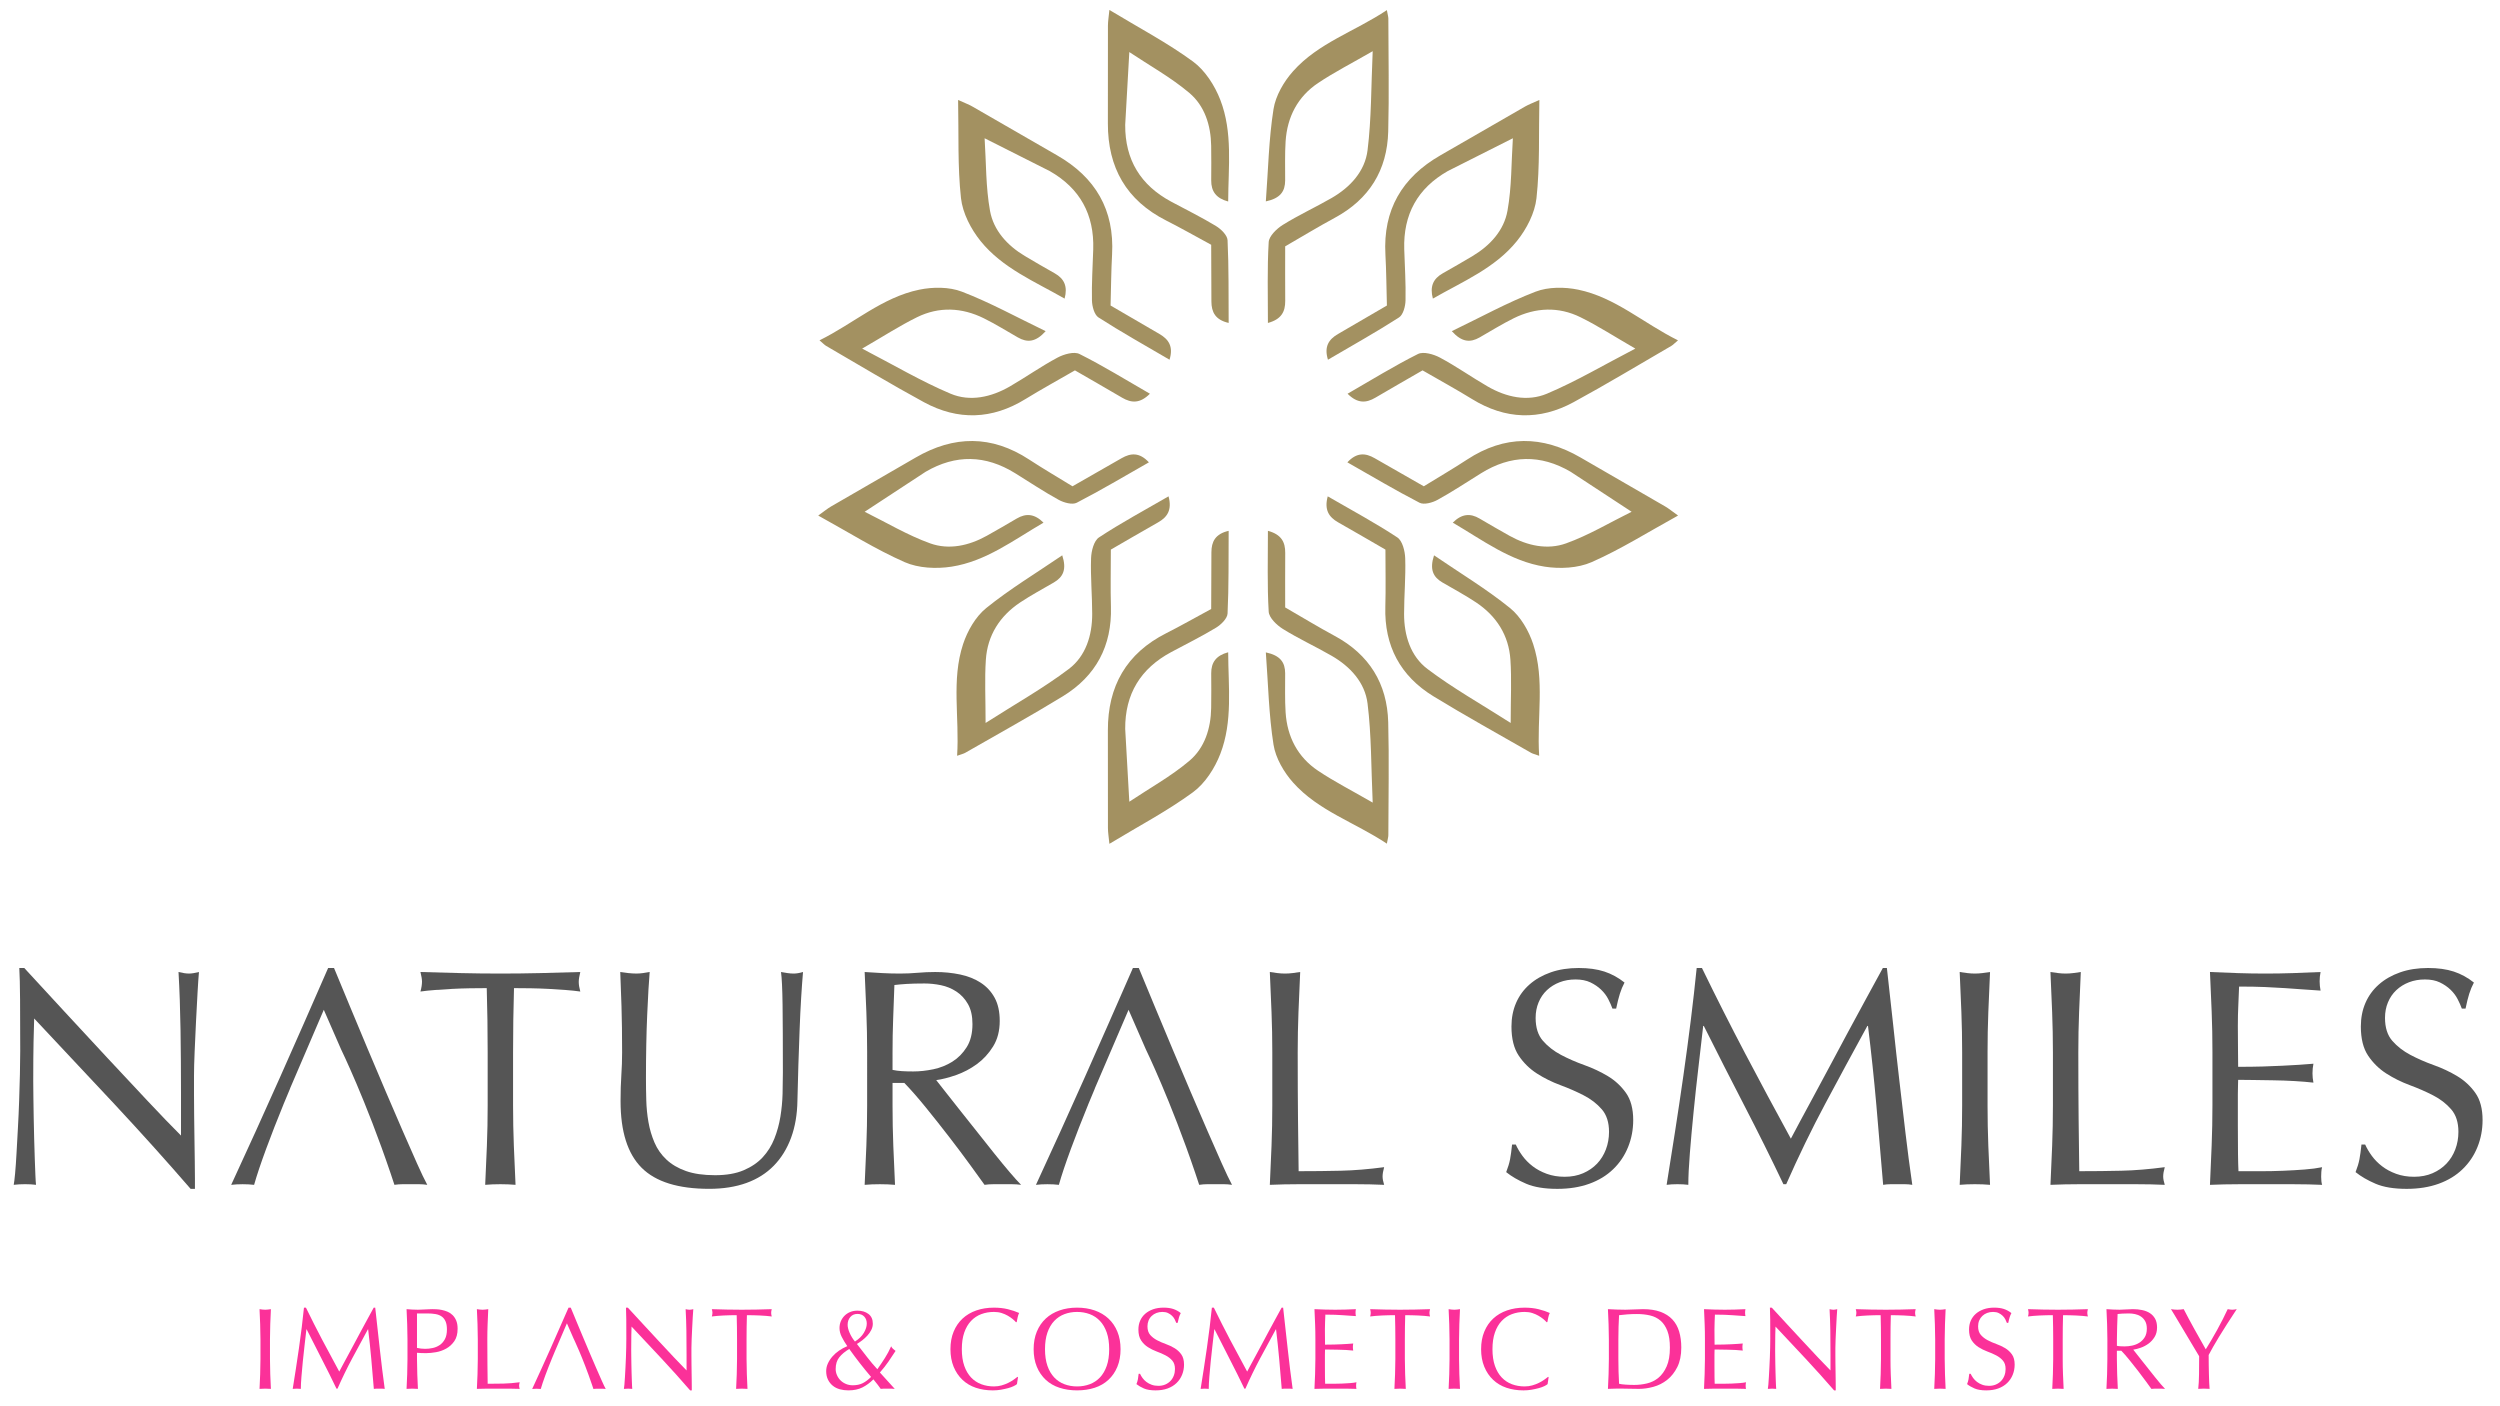 <?xml version="1.0" encoding="utf-8"?>
<!-- Generator: Adobe Illustrator 15.0.0, SVG Export Plug-In . SVG Version: 6.00 Build 0)  -->
<!DOCTYPE svg PUBLIC "-//W3C//DTD SVG 1.1//EN" "http://www.w3.org/Graphics/SVG/1.1/DTD/svg11.dtd">
<svg version="1.1" id="Layer_1" xmlns="http://www.w3.org/2000/svg" xmlns:xlink="http://www.w3.org/1999/xlink" x="0px" y="0px"
	 width="349.856px" height="196.703px" viewBox="0 0 349.856 196.703" enable-background="new 0 0 349.856 196.703"
	 xml:space="preserve">
<path fill="#555555" d="M16.053,154.556c-3.758-4.029-7.515-8.039-11.271-12.027c-0.03,0.808-0.059,1.892-0.087,3.251
	c-0.029,1.358-0.043,3.208-0.043,5.548c0,0.607,0.006,1.359,0.021,2.254c0.014,0.896,0.028,1.836,0.043,2.819
	c0.015,0.981,0.036,1.979,0.066,2.989c0.028,1.014,0.057,1.951,0.086,2.818c0.028,0.868,0.058,1.625,0.087,2.277
	c0.028,0.65,0.057,1.091,0.086,1.322c-0.462-0.06-0.968-0.088-1.517-0.088c-0.578,0-1.113,0.028-1.604,0.088
	c0.058-0.291,0.123-0.826,0.195-1.605c0.072-0.781,0.137-1.711,0.196-2.796c0.057-1.083,0.122-2.263,0.195-3.534
	c0.071-1.27,0.13-2.542,0.172-3.814c0.044-1.271,0.08-2.514,0.109-3.728c0.029-1.213,0.044-2.297,0.044-3.252
	c0-2.772-0.008-5.159-0.022-7.151c-0.015-1.994-0.051-3.481-0.108-4.466h0.693c1.763,1.908,3.648,3.953,5.657,6.136
	c2.008,2.182,4.003,4.334,5.983,6.457c1.978,2.125,3.858,4.133,5.635,6.026c1.777,1.894,3.331,3.504,4.66,4.833v-5.895
	c0-3.035-0.022-5.989-0.065-8.865c-0.043-2.875-0.137-5.585-0.282-8.128c0.578,0.145,1.069,0.218,1.474,0.218
	c0.347,0,0.809-0.073,1.387-0.218c-0.058,0.636-0.123,1.59-0.195,2.86c-0.072,1.272-0.144,2.631-0.217,4.075
	c-0.072,1.445-0.137,2.861-0.194,4.248c-0.059,1.388-0.087,2.5-0.087,3.339v2.6c0,0.982,0.007,2.01,0.022,3.078
	c0.013,1.07,0.028,2.146,0.043,3.23c0.014,1.083,0.029,2.096,0.043,3.035c0.014,0.938,0.022,1.755,0.022,2.447v1.432h-0.607
	C23.349,162.527,19.809,158.589,16.053,154.556"/>
<path fill="#555555" d="M68.116,138.281c-0.752,0-1.539,0.008-2.363,0.021c-0.823,0.015-1.647,0.042-2.47,0.086
	c-0.824,0.044-1.619,0.095-2.385,0.153c-0.766,0.057-1.452,0.13-2.059,0.217c0.144-0.521,0.217-0.982,0.217-1.389
	c0-0.317-0.073-0.766-0.217-1.344c1.907,0.06,3.772,0.109,5.592,0.152c1.821,0.043,3.685,0.066,5.592,0.066
	c1.907,0,3.772-0.023,5.592-0.066c1.821-0.043,3.685-0.093,5.593-0.152c-0.145,0.578-0.217,1.041-0.217,1.389
	c0,0.375,0.072,0.822,0.217,1.344c-0.607-0.087-1.295-0.16-2.059-0.217c-0.767-0.059-1.561-0.109-2.385-0.153
	c-0.823-0.044-1.647-0.071-2.471-0.086c-0.823-0.013-1.611-0.021-2.363-0.021c-0.086,2.977-0.13,5.967-0.13,8.974v7.456
	c0,1.906,0.036,3.785,0.109,5.634c0.072,1.851,0.152,3.671,0.238,5.463c-0.665-0.058-1.373-0.087-2.124-0.087
	c-0.752,0-1.459,0.029-2.124,0.087c0.087-1.792,0.166-3.612,0.238-5.463c0.073-1.849,0.109-3.728,0.109-5.634v-7.456
	C68.246,144.248,68.202,141.257,68.116,138.281"/>
<path fill="#555555" d="M109.558,150.115c0-4.104-0.015-7.269-0.043-9.494c-0.029-2.227-0.103-3.758-0.218-4.596
	c0.318,0.06,0.622,0.109,0.911,0.152s0.578,0.066,0.866,0.066c0.375,0,0.81-0.072,1.302-0.219c-0.088,1.012-0.174,2.219-0.261,3.62
	c-0.086,1.402-0.158,2.905-0.217,4.509c-0.058,1.604-0.115,3.25-0.173,4.94c-0.059,1.692-0.102,3.332-0.131,4.921
	c-0.028,1.938-0.324,3.67-0.888,5.203c-0.564,1.531-1.366,2.832-2.406,3.9c-1.04,1.07-2.319,1.879-3.836,2.429
	c-1.517,0.548-3.258,0.823-5.224,0.823c-4.335,0-7.486-0.982-9.45-2.948c-1.965-1.966-2.948-5.071-2.948-9.319
	c0-1.357,0.036-2.564,0.108-3.621c0.072-1.054,0.108-2.131,0.108-3.228c0-2.429-0.028-4.58-0.087-6.461
	c-0.057-1.878-0.115-3.468-0.172-4.769c0.346,0.06,0.722,0.109,1.126,0.152c0.404,0.043,0.781,0.066,1.128,0.066
	c0.317,0,0.629-0.023,0.932-0.066c0.303-0.043,0.614-0.093,0.931-0.152c-0.058,0.637-0.115,1.467-0.172,2.493
	c-0.059,1.027-0.117,2.188-0.174,3.49c-0.058,1.3-0.102,2.703-0.13,4.205c-0.029,1.502-0.044,3.063-0.044,4.681
	c0,0.984,0.015,2.001,0.044,3.057c0.028,1.057,0.13,2.08,0.304,3.078c0.172,0.996,0.455,1.949,0.844,2.86
	c0.39,0.911,0.948,1.705,1.67,2.384c0.722,0.68,1.632,1.215,2.731,1.605c1.097,0.388,2.456,0.586,4.074,0.586
	c1.59,0,2.927-0.232,4.01-0.695c1.084-0.462,1.973-1.068,2.667-1.82c0.693-0.752,1.235-1.619,1.625-2.601
	c0.39-0.983,0.671-2.009,0.845-3.079c0.174-1.068,0.274-2.138,0.304-3.207C109.543,151.992,109.558,151.01,109.558,150.115"/>
<path fill="#555555" d="M121.35,147.253c0-1.906-0.037-3.779-0.108-5.615c-0.072-1.834-0.152-3.705-0.239-5.612
	c0.839,0.058,1.662,0.108,2.472,0.151c0.809,0.043,1.632,0.066,2.471,0.066c0.838,0,1.661-0.038,2.471-0.109
	c0.81-0.072,1.632-0.108,2.471-0.108c1.214,0,2.369,0.116,3.469,0.346c1.098,0.231,2.059,0.615,2.883,1.149
	c0.823,0.535,1.474,1.236,1.95,2.103c0.477,0.868,0.715,1.951,0.715,3.251c0,1.387-0.311,2.579-0.932,3.576
	c-0.622,0.999-1.381,1.82-2.275,2.471c-0.896,0.652-1.857,1.157-2.884,1.518c-1.025,0.361-1.958,0.601-2.795,0.716
	c0.347,0.433,0.822,1.04,1.43,1.819c0.607,0.781,1.286,1.643,2.037,2.58c0.752,0.94,1.532,1.924,2.342,2.947
	c0.808,1.028,1.589,2.01,2.341,2.949c0.751,0.939,1.459,1.799,2.124,2.579c0.664,0.78,1.199,1.373,1.604,1.778
	c-0.433-0.06-0.866-0.088-1.302-0.088h-1.299h-1.257c-0.434,0-0.854,0.028-1.258,0.088c-0.434-0.608-1.091-1.52-1.973-2.731
	c-0.882-1.214-1.856-2.515-2.926-3.903c-1.068-1.387-2.16-2.766-3.273-4.138c-1.112-1.373-2.131-2.537-3.057-3.491h-1.646v3.165
	c0,1.907,0.035,3.786,0.107,5.636c0.072,1.851,0.152,3.67,0.239,5.463c-0.666-0.06-1.373-0.088-2.124-0.088
	c-0.752,0-1.46,0.028-2.125,0.088c0.087-1.793,0.167-3.612,0.239-5.463c0.071-1.85,0.108-3.729,0.108-5.636V147.253z
	 M124.904,149.724c0.404,0.086,0.845,0.145,1.321,0.174s1.004,0.043,1.583,0.043c0.896,0,1.827-0.102,2.796-0.303
	c0.967-0.201,1.856-0.558,2.666-1.062c0.809-0.506,1.48-1.187,2.016-2.039c0.534-0.853,0.802-1.929,0.802-3.229
	c0-1.127-0.21-2.06-0.629-2.795c-0.418-0.737-0.961-1.322-1.626-1.756c-0.664-0.434-1.387-0.729-2.166-0.889
	c-0.781-0.16-1.547-0.238-2.298-0.238c-1.012,0-1.85,0.022-2.515,0.064c-0.665,0.043-1.229,0.094-1.69,0.152
	c-0.059,1.588-0.116,3.164-0.174,4.725c-0.059,1.561-0.086,3.121-0.086,4.682V149.724z"/>
<path fill="#555555" d="M177.94,141.638c-0.072-1.834-0.151-3.705-0.238-5.612c0.375,0.058,0.736,0.108,1.085,0.151
	c0.346,0.043,0.692,0.065,1.04,0.065c0.347,0,0.693-0.022,1.041-0.065c0.345-0.043,0.707-0.094,1.084-0.151
	c-0.087,1.907-0.168,3.778-0.24,5.612c-0.071,1.836-0.108,3.709-0.108,5.615c0,3.641,0.016,6.799,0.043,9.473
	c0.029,2.672,0.06,5.063,0.087,7.174c2.053,0,4.018-0.022,5.897-0.066c1.877-0.043,3.9-0.209,6.068-0.497
	c-0.145,0.519-0.217,0.952-0.217,1.3c0,0.318,0.072,0.709,0.217,1.172c-1.328-0.06-2.658-0.088-3.988-0.088h-3.988h-4.01
	c-1.286,0-2.622,0.028-4.01,0.088c0.087-1.793,0.166-3.612,0.238-5.463s0.108-3.729,0.108-5.636v-7.456
	C178.049,145.347,178.013,143.474,177.94,141.638"/>
<path fill="#555555" d="M213.055,161.753c0.389,0.535,0.865,1.02,1.43,1.453c0.563,0.434,1.221,0.787,1.973,1.061
	c0.752,0.275,1.59,0.413,2.514,0.413c0.953,0,1.813-0.167,2.58-0.498c0.766-0.333,1.416-0.782,1.951-1.345
	c0.533-0.563,0.945-1.229,1.234-1.994c0.289-0.766,0.434-1.582,0.434-2.448c0-1.329-0.34-2.386-1.02-3.165
	c-0.678-0.781-1.525-1.432-2.535-1.951c-1.012-0.52-2.102-0.998-3.273-1.43c-1.17-0.434-2.26-0.977-3.271-1.626
	c-1.012-0.65-1.857-1.481-2.537-2.493c-0.678-1.012-1.018-2.37-1.018-4.075c0-1.213,0.217-2.319,0.65-3.315
	c0.434-0.998,1.061-1.856,1.887-2.58c0.822-0.723,1.811-1.284,2.967-1.69c1.156-0.405,2.455-0.606,3.902-0.606
	c1.387,0,2.586,0.166,3.6,0.498c1.01,0.334,1.949,0.846,2.816,1.539c-0.262,0.491-0.477,1.012-0.65,1.561s-0.346,1.242-0.521,2.081
	h-0.52c-0.145-0.404-0.34-0.847-0.586-1.322c-0.244-0.478-0.576-0.918-0.996-1.321c-0.42-0.404-0.918-0.744-1.494-1.02
	c-0.58-0.275-1.273-0.412-2.082-0.412s-1.553,0.13-2.232,0.391c-0.68,0.26-1.271,0.629-1.777,1.105s-0.896,1.047-1.17,1.713
	c-0.275,0.665-0.412,1.387-0.412,2.167c0,1.358,0.338,2.427,1.02,3.208c0.678,0.78,1.523,1.438,2.533,1.973
	c1.012,0.534,2.105,1.01,3.275,1.43s2.26,0.931,3.273,1.539c1.01,0.606,1.854,1.387,2.535,2.341c0.678,0.952,1.02,2.225,1.02,3.815
	c0,1.328-0.238,2.586-0.717,3.771c-0.477,1.186-1.17,2.217-2.082,3.098c-0.91,0.883-2.021,1.561-3.336,2.037
	c-1.316,0.477-2.811,0.717-4.488,0.717c-1.791,0-3.242-0.24-4.355-0.717c-1.111-0.477-2.045-1.018-2.797-1.625
	c0.26-0.664,0.441-1.262,0.543-1.797c0.1-0.536,0.195-1.223,0.281-2.061h0.52C212.354,160.691,212.665,161.218,213.055,161.753"/>
<path fill="#555555" d="M244.223,147.427c2.037,3.873,4.168,7.846,6.395,11.922c0.289-0.549,0.707-1.338,1.256-2.363
	s1.186-2.204,1.908-3.533c0.721-1.329,1.494-2.768,2.318-4.314c0.824-1.545,1.662-3.112,2.514-4.703
	c0.854-1.588,1.699-3.15,2.537-4.682s1.619-2.961,2.34-4.291h0.564c0.316,2.774,0.613,5.455,0.889,8.039
	c0.273,2.588,0.557,5.131,0.846,7.631s0.578,4.971,0.867,7.414c0.289,2.442,0.605,4.861,0.953,7.262
	c-0.348-0.06-0.688-0.088-1.02-0.088h-1.018h-1.02c-0.332,0-0.67,0.028-1.02,0.088c-0.316-3.844-0.635-7.573-0.953-11.186
	c-0.318-3.613-0.707-7.298-1.168-11.053h-0.088c-1.994,3.641-3.953,7.26-5.875,10.857c-1.922,3.599-3.75,7.361-5.482,11.293h-0.391
	c-1.734-3.643-3.547-7.289-5.441-10.945c-1.891-3.656-3.793-7.393-5.701-11.205h-0.084c-0.203,1.791-0.428,3.734-0.672,5.83
	c-0.246,2.095-0.471,4.16-0.672,6.197c-0.205,2.039-0.377,3.961-0.521,5.766c-0.145,1.807-0.217,3.289-0.217,4.445
	c-0.463-0.06-0.969-0.088-1.518-0.088s-1.055,0.028-1.518,0.088c0.377-2.342,0.766-4.813,1.172-7.414
	c0.404-2.602,0.795-5.217,1.17-7.846c0.375-2.631,0.721-5.225,1.041-7.781c0.316-2.56,0.592-4.991,0.824-7.305h0.736
	C240.17,139.567,242.186,143.554,244.223,147.427"/>
<path fill="#555555" d="M274.481,141.638c-0.074-1.834-0.152-3.705-0.238-5.612c0.375,0.058,0.736,0.108,1.082,0.151
	c0.348,0.043,0.695,0.065,1.041,0.065s0.693-0.022,1.041-0.065c0.346-0.043,0.707-0.094,1.084-0.151
	c-0.088,1.907-0.168,3.778-0.24,5.612c-0.072,1.836-0.107,3.709-0.107,5.615v7.456c0,1.907,0.035,3.785,0.107,5.636
	s0.152,3.67,0.24,5.463c-0.666-0.06-1.373-0.088-2.125-0.088s-1.459,0.028-2.123,0.088c0.086-1.793,0.164-3.612,0.238-5.463
	c0.07-1.851,0.107-3.729,0.107-5.636v-7.456C274.588,145.347,274.551,143.474,274.481,141.638"/>
<path fill="#555555" d="M287.182,141.638c-0.072-1.834-0.152-3.705-0.238-5.612c0.375,0.058,0.736,0.108,1.084,0.151
	c0.346,0.043,0.693,0.065,1.039,0.065c0.348,0,0.693-0.022,1.041-0.065s0.707-0.094,1.084-0.151
	c-0.086,1.907-0.168,3.778-0.238,5.612c-0.072,1.836-0.109,3.709-0.109,5.615c0,3.641,0.014,6.799,0.043,9.473
	c0.029,2.672,0.059,5.063,0.088,7.174c2.051,0,4.016-0.022,5.895-0.066c1.879-0.043,3.902-0.209,6.07-0.497
	c-0.146,0.519-0.219,0.952-0.219,1.3c0,0.318,0.072,0.709,0.219,1.172c-1.33-0.06-2.66-0.088-3.988-0.088h-3.988h-4.01
	c-1.287,0-2.623,0.028-4.01,0.088c0.086-1.793,0.166-3.612,0.238-5.463c0.07-1.851,0.107-3.729,0.107-5.636v-7.456
	C287.29,145.347,287.252,143.474,287.182,141.638"/>
<path fill="#555555" d="M309.506,141.574c-0.072-1.849-0.15-3.697-0.238-5.549c1.303,0.06,2.596,0.109,3.881,0.153
	c1.285,0.042,2.58,0.065,3.879,0.065c1.301,0,2.586-0.023,3.857-0.065c1.273-0.044,2.561-0.094,3.859-0.153
	c-0.086,0.435-0.129,0.868-0.129,1.301c0,0.434,0.043,0.867,0.129,1.301c-0.924-0.059-1.771-0.115-2.535-0.174
	c-0.768-0.059-1.576-0.114-2.428-0.172c-0.854-0.059-1.785-0.108-2.797-0.152c-1.012-0.043-2.225-0.066-3.641-0.066
	c-0.029,0.926-0.064,1.809-0.109,2.645c-0.043,0.84-0.064,1.793-0.064,2.863c0,1.125,0.006,2.226,0.021,3.293
	c0.014,1.068,0.021,1.879,0.021,2.428c1.271,0,2.414-0.014,3.426-0.043c1.01-0.028,1.936-0.065,2.773-0.109
	c0.838-0.043,1.609-0.085,2.32-0.129c0.707-0.043,1.377-0.094,2.016-0.152c-0.088,0.434-0.131,0.883-0.131,1.344
	c0,0.434,0.043,0.867,0.131,1.302c-0.754-0.087-1.627-0.159-2.623-0.218c-0.998-0.058-1.996-0.094-2.99-0.107
	c-0.998-0.016-1.938-0.029-2.818-0.044c-0.883-0.015-1.582-0.022-2.104-0.022c0,0.26-0.008,0.543-0.021,0.846
	c-0.016,0.304-0.021,0.687-0.021,1.148v1.692v2.601c0,1.646,0.006,3.006,0.021,4.073c0.014,1.069,0.037,1.879,0.066,2.429h3.033
	c1.098,0,2.176-0.021,3.23-0.065c1.053-0.044,2.051-0.101,2.99-0.175c0.939-0.07,1.756-0.18,2.449-0.322
	c-0.059,0.201-0.094,0.426-0.107,0.671c-0.016,0.245-0.023,0.469-0.023,0.671c0,0.464,0.045,0.838,0.131,1.128
	c-1.301-0.058-2.594-0.087-3.879-0.087h-3.924h-3.945c-1.299,0-2.615,0.029-3.945,0.087c0.088-1.849,0.166-3.692,0.238-5.528
	c0.072-1.834,0.109-3.705,0.109-5.613v-7.455C309.616,145.302,309.579,143.424,309.506,141.574"/>
<path fill="#555555" d="M331.918,161.753c0.391,0.535,0.867,1.02,1.432,1.453c0.563,0.434,1.221,0.787,1.973,1.061
	c0.752,0.275,1.588,0.413,2.514,0.413c0.953,0,1.814-0.167,2.58-0.498c0.766-0.333,1.414-0.782,1.949-1.345
	c0.535-0.563,0.947-1.229,1.236-1.994c0.289-0.766,0.434-1.582,0.434-2.448c0-1.329-0.34-2.386-1.02-3.165
	c-0.678-0.781-1.523-1.432-2.535-1.951c-1.014-0.52-2.104-0.998-3.273-1.43c-1.17-0.434-2.262-0.977-3.273-1.626
	c-1.01-0.65-1.855-1.481-2.537-2.493c-0.678-1.012-1.016-2.37-1.016-4.075c0-1.213,0.215-2.319,0.648-3.315
	c0.434-0.998,1.063-1.856,1.887-2.58c0.822-0.723,1.813-1.284,2.969-1.69c1.156-0.405,2.455-0.606,3.902-0.606
	c1.387,0,2.586,0.166,3.598,0.498c1.01,0.334,1.951,0.846,2.818,1.539c-0.262,0.491-0.479,1.012-0.652,1.561
	c-0.172,0.549-0.346,1.242-0.518,2.081h-0.521c-0.145-0.404-0.34-0.847-0.586-1.322c-0.244-0.478-0.578-0.918-0.996-1.321
	c-0.42-0.404-0.918-0.744-1.496-1.02s-1.271-0.412-2.08-0.412s-1.553,0.13-2.232,0.391c-0.68,0.26-1.271,0.629-1.777,1.105
	s-0.896,1.047-1.172,1.713c-0.275,0.665-0.41,1.387-0.41,2.167c0,1.358,0.338,2.427,1.018,3.208c0.68,0.78,1.525,1.438,2.537,1.973
	c1.01,0.534,2.102,1.01,3.271,1.43c1.172,0.42,2.262,0.931,3.273,1.539c1.012,0.606,1.857,1.387,2.535,2.341
	c0.68,0.952,1.02,2.225,1.02,3.815c0,1.328-0.238,2.586-0.715,3.771s-1.17,2.217-2.082,3.098c-0.91,0.883-2.023,1.561-3.338,2.037
	s-2.811,0.717-4.486,0.717c-1.793,0-3.244-0.24-4.355-0.717c-1.113-0.477-2.045-1.018-2.797-1.625
	c0.26-0.664,0.439-1.262,0.541-1.797c0.102-0.536,0.197-1.223,0.283-2.061h0.52C331.217,160.691,331.528,161.218,331.918,161.753"/>
<path fill="#555555" d="M58.34,162.773c-0.593-1.33-1.257-2.84-1.994-4.53c-0.737-1.691-1.525-3.519-2.362-5.484
	c-0.839-1.965-1.677-3.944-2.515-5.938s-1.662-3.967-2.471-5.918c-0.809-1.949-1.56-3.764-2.254-5.44H45.92
	c-2.254,5.174-4.494,10.259-6.719,15.259c-2.226,5-4.508,10.03-6.849,15.088c0.491-0.059,1.025-0.088,1.604-0.088
	c0.577,0,1.112,0.029,1.604,0.088c0.375-1.33,0.939-3.015,1.691-5.053c0.721-1.956,1.525-4.016,2.407-6.171h-0.002l0.041-0.101
	c0.023-0.056,0.045-0.108,0.068-0.164h0.002l0.832-1.994h-0.011l4.725-11.012l2.416,5.529c0.01,0.02,3.47,7.116,6.926,17.336
	c0.217,0.61,0.398,1.156,0.542,1.629c0.405-0.059,0.787-0.088,1.149-0.088h1.148h1.149c0.362,0,0.744,0.029,1.15,0.088
	C59.416,165.113,58.932,164.101,58.34,162.773"/>
<path fill="#555555" d="M170.963,162.773c-0.594-1.33-1.258-2.84-1.994-4.53c-0.738-1.691-1.526-3.519-2.363-5.484
	c-0.839-1.965-1.677-3.944-2.514-5.938c-0.839-1.994-1.663-3.967-2.472-5.918c-0.81-1.949-1.561-3.764-2.254-5.44h-0.823
	c-2.255,5.174-4.495,10.259-6.72,15.259c-2.226,5-4.509,10.03-6.85,15.088c0.491-0.059,1.026-0.088,1.604-0.088
	c0.577,0,1.112,0.029,1.604,0.088c0.375-1.33,0.939-3.015,1.69-5.053c0.723-1.956,1.526-4.016,2.408-6.171h-0.002l0.041-0.101
	c0.023-0.056,0.045-0.108,0.068-0.164h0.001l0.832-1.994h-0.011l4.726-11.012l2.416,5.529c0.01,0.02,3.47,7.116,6.926,17.336
	c0.217,0.61,0.397,1.156,0.542,1.629c0.404-0.059,0.787-0.088,1.149-0.088h1.147h1.15c0.361,0,0.743,0.029,1.147,0.088
	C172.039,165.113,171.554,164.101,170.963,162.773"/>
<path fill="#FB3199" d="M36.408,185.308c-0.027-0.686-0.057-1.387-0.089-2.102c0.141,0.021,0.276,0.039,0.406,0.057
	c0.13,0.016,0.26,0.025,0.39,0.025s0.26-0.01,0.389-0.025c0.131-0.018,0.266-0.035,0.406-0.057
	c-0.032,0.715-0.062,1.416-0.089,2.102c-0.027,0.689-0.04,1.389-0.04,2.105v2.791c0,0.715,0.013,1.418,0.04,2.111
	c0.027,0.693,0.057,1.375,0.089,2.047c-0.249-0.021-0.514-0.033-0.795-0.033c-0.282,0-0.547,0.012-0.796,0.033
	c0.032-0.672,0.062-1.354,0.089-2.047s0.041-1.396,0.041-2.111v-2.791C36.449,186.697,36.435,185.998,36.408,185.308"/>
<path fill="#FB3199" d="M45.08,187.476c0.763,1.451,1.562,2.939,2.396,4.467c0.107-0.205,0.265-0.5,0.47-0.885
	c0.206-0.385,0.444-0.826,0.715-1.324s0.56-1.037,0.869-1.615c0.308-0.58,0.622-1.166,0.942-1.762
	c0.319-0.596,0.635-1.18,0.95-1.754c0.313-0.574,0.606-1.109,0.877-1.607h0.211c0.119,1.039,0.23,2.043,0.333,3.012
	c0.102,0.969,0.208,1.922,0.316,2.857c0.109,0.938,0.216,1.863,0.325,2.777c0.108,0.916,0.228,1.822,0.357,2.721
	c-0.129-0.021-0.257-0.033-0.381-0.033h-0.382h-0.381c-0.125,0-0.252,0.012-0.382,0.033c-0.119-1.439-0.238-2.836-0.358-4.191
	c-0.119-1.352-0.265-2.732-0.438-4.141h-0.033c-0.746,1.365-1.48,2.721-2.199,4.068c-0.721,1.348-1.406,2.76-2.055,4.23h-0.146
	c-0.65-1.363-1.329-2.73-2.038-4.1c-0.71-1.369-1.421-2.77-2.135-4.199H42.88c-0.076,0.672-0.16,1.4-0.252,2.186
	c-0.092,0.785-0.176,1.559-0.252,2.322c-0.075,0.762-0.141,1.482-0.194,2.158c-0.055,0.678-0.082,1.232-0.082,1.666
	c-0.173-0.021-0.362-0.033-0.568-0.033s-0.395,0.012-0.569,0.033c0.141-0.877,0.287-1.803,0.439-2.777
	c0.152-0.975,0.298-1.955,0.438-2.939c0.141-0.984,0.271-1.957,0.39-2.914c0.119-0.959,0.222-1.871,0.309-2.736h0.276
	C43.562,184.533,44.317,186.027,45.08,187.476"/>
<path fill="#FB3199" d="M57.023,187.412c0-0.715-0.013-1.414-0.04-2.104c-0.027-0.688-0.057-1.387-0.089-2.102
	c0.26,0.021,0.522,0.039,0.788,0.057c0.264,0.016,0.527,0.023,0.787,0.023c0.13,0,0.287-0.006,0.471-0.016
	c0.184-0.012,0.371-0.02,0.561-0.025c0.188-0.004,0.37-0.014,0.543-0.023c0.173-0.012,0.32-0.016,0.438-0.016
	c0.163,0,0.363,0.004,0.602,0.016c0.237,0.01,0.489,0.043,0.754,0.098c0.266,0.055,0.529,0.135,0.788,0.244
	c0.26,0.107,0.495,0.264,0.707,0.471c0.21,0.205,0.381,0.463,0.511,0.771c0.13,0.309,0.195,0.689,0.195,1.145
	c0,0.715-0.155,1.293-0.463,1.738c-0.308,0.443-0.687,0.789-1.137,1.037c-0.449,0.25-0.925,0.418-1.429,0.504
	c-0.503,0.086-0.95,0.131-1.339,0.131c-0.25,0-0.477-0.002-0.682-0.008c-0.206-0.006-0.417-0.02-0.634-0.041v0.893
	c0,0.715,0.014,1.418,0.041,2.111s0.057,1.375,0.089,2.047c-0.249-0.021-0.514-0.033-0.796-0.033c-0.281,0-0.546,0.012-0.795,0.033
	c0.032-0.672,0.062-1.354,0.089-2.047s0.04-1.396,0.04-2.111V187.412z M58.355,188.63c0.368,0.086,0.752,0.129,1.153,0.129
	c0.336,0,0.682-0.037,1.04-0.113c0.357-0.076,0.684-0.213,0.982-0.414c0.298-0.199,0.542-0.477,0.731-0.828
	c0.189-0.352,0.284-0.805,0.284-1.355c0-0.467-0.065-0.846-0.195-1.137c-0.129-0.293-0.311-0.52-0.544-0.682
	c-0.233-0.164-0.517-0.273-0.852-0.334c-0.336-0.059-0.715-0.09-1.137-0.09h-1.462V188.63z"/>
<path fill="#FB3199" d="M66.825,185.308c-0.027-0.686-0.057-1.387-0.089-2.102c0.14,0.021,0.276,0.039,0.405,0.057
	c0.131,0.016,0.26,0.025,0.391,0.025c0.129,0,0.259-0.01,0.389-0.025c0.13-0.018,0.265-0.035,0.406-0.057
	c-0.032,0.715-0.063,1.416-0.089,2.102c-0.028,0.689-0.041,1.389-0.041,2.105c0,1.363,0.005,2.545,0.016,3.547
	c0.011,1.002,0.022,1.898,0.033,2.688c0.768,0,1.505-0.008,2.208-0.025c0.704-0.016,1.461-0.078,2.274-0.186
	c-0.054,0.193-0.082,0.357-0.082,0.486c0,0.119,0.028,0.266,0.082,0.439c-0.498-0.021-0.997-0.033-1.495-0.033H69.74h-1.502
	c-0.482,0-0.983,0.012-1.502,0.033c0.032-0.672,0.062-1.354,0.089-2.047c0.026-0.693,0.04-1.396,0.04-2.111v-2.791
	C66.865,186.697,66.851,185.998,66.825,185.308"/>
<path fill="#FB3199" d="M92.604,190.148c-1.407-1.51-2.815-3.012-4.223-4.506c-0.01,0.303-0.021,0.709-0.032,1.219
	c-0.011,0.508-0.016,1.201-0.016,2.078c0,0.227,0.002,0.508,0.008,0.844c0.005,0.336,0.01,0.688,0.016,1.057
	c0.006,0.367,0.014,0.74,0.024,1.119c0.011,0.379,0.022,0.73,0.033,1.057c0.011,0.324,0.022,0.607,0.032,0.852
	c0.011,0.244,0.022,0.41,0.033,0.496c-0.173-0.021-0.363-0.033-0.569-0.033c-0.216,0-0.416,0.012-0.6,0.033
	c0.021-0.109,0.045-0.309,0.073-0.602c0.027-0.291,0.051-0.641,0.073-1.047c0.021-0.406,0.045-0.848,0.073-1.324
	c0.027-0.477,0.049-0.953,0.065-1.428c0.016-0.477,0.03-0.943,0.041-1.396c0.011-0.455,0.015-0.861,0.015-1.219
	c0-1.039-0.003-1.932-0.007-2.68c-0.006-0.746-0.019-1.305-0.04-1.672h0.259c0.66,0.713,1.366,1.48,2.119,2.297
	c0.752,0.818,1.5,1.625,2.242,2.42c0.74,0.797,1.444,1.549,2.11,2.258s1.248,1.313,1.746,1.811v-2.209
	c0-1.137-0.008-2.244-0.024-3.32c-0.017-1.078-0.052-2.092-0.106-3.045c0.217,0.053,0.4,0.08,0.552,0.08
	c0.13,0,0.303-0.027,0.52-0.08c-0.022,0.238-0.046,0.596-0.073,1.072c-0.028,0.475-0.054,0.984-0.082,1.525
	c-0.026,0.541-0.051,1.072-0.073,1.592s-0.032,0.936-0.032,1.25v0.975c0,0.369,0.002,0.752,0.008,1.152
	c0.005,0.4,0.011,0.805,0.016,1.211c0.006,0.406,0.011,0.783,0.017,1.137c0.005,0.352,0.008,0.658,0.008,0.918v0.535h-0.228
	C95.337,193.134,94.011,191.658,92.604,190.148"/>
<path fill="#FB3199" d="M103.095,184.05c-0.282,0-0.577,0.002-0.885,0.008c-0.308,0.006-0.617,0.016-0.926,0.033
	c-0.308,0.016-0.606,0.035-0.893,0.057s-0.544,0.049-0.772,0.082c0.055-0.195,0.082-0.369,0.082-0.521
	c0-0.117-0.027-0.285-0.082-0.502c0.715,0.021,1.413,0.039,2.096,0.057c0.682,0.016,1.38,0.023,2.094,0.023
	c0.715,0,1.413-0.008,2.096-0.023c0.681-0.018,1.378-0.035,2.094-0.057c-0.055,0.217-0.081,0.389-0.081,0.52
	c0,0.141,0.026,0.309,0.081,0.504c-0.228-0.033-0.485-0.061-0.772-0.082c-0.286-0.021-0.584-0.041-0.892-0.057
	c-0.309-0.018-0.617-0.027-0.927-0.033c-0.308-0.006-0.603-0.008-0.884-0.008c-0.033,1.115-0.049,2.236-0.049,3.361v2.793
	c0,0.715,0.014,1.418,0.041,2.111s0.057,1.375,0.089,2.047c-0.249-0.021-0.514-0.033-0.796-0.033c-0.281,0-0.546,0.012-0.795,0.033
	c0.032-0.672,0.061-1.354,0.089-2.047c0.027-0.693,0.04-1.396,0.04-2.111v-2.793C103.143,186.287,103.126,185.166,103.095,184.05"/>
<path fill="#FB3199" d="M117.482,185.853c0-0.346,0.063-0.666,0.188-0.959c0.124-0.291,0.298-0.549,0.519-0.771
	c0.222-0.221,0.484-0.395,0.788-0.518c0.303-0.125,0.639-0.188,1.007-0.188c0.629,0,1.146,0.154,1.551,0.463
	c0.406,0.309,0.609,0.76,0.609,1.355c0,0.303-0.07,0.596-0.212,0.877c-0.141,0.281-0.321,0.545-0.543,0.787
	c-0.223,0.244-0.463,0.467-0.723,0.666c-0.261,0.201-0.51,0.371-0.747,0.512c0.486,0.627,0.963,1.242,1.429,1.844
	c0.465,0.602,0.942,1.166,1.43,1.695c0.39-0.551,0.743-1.078,1.063-1.582c0.319-0.502,0.609-1.047,0.869-1.633
	c0.064,0.143,0.154,0.264,0.269,0.365c0.113,0.104,0.229,0.199,0.349,0.285c-0.336,0.52-0.671,1.023-1.006,1.51
	c-0.337,0.486-0.731,0.99-1.187,1.51l2.079,2.291c-0.174-0.021-0.347-0.033-0.519-0.033h-0.521h-0.462
	c-0.157,0-0.312,0.012-0.463,0.033c-0.087-0.119-0.22-0.301-0.397-0.545c-0.18-0.244-0.389-0.506-0.626-0.787
	c-0.477,0.477-0.987,0.852-1.535,1.129c-0.547,0.275-1.203,0.414-1.973,0.414c-0.422,0-0.82-0.053-1.193-0.154
	c-0.372-0.104-0.701-0.268-0.982-0.496c-0.281-0.227-0.507-0.51-0.675-0.852c-0.167-0.342-0.251-0.738-0.251-1.193
	c0-0.357,0.076-0.707,0.227-1.047c0.152-0.342,0.36-0.668,0.626-0.977c0.265-0.309,0.576-0.586,0.935-0.836
	c0.356-0.248,0.746-0.459,1.169-0.633c-0.314-0.455-0.574-0.887-0.78-1.299S117.482,186.265,117.482,185.853 M116.946,191.585
	c0,0.293,0.06,0.576,0.18,0.852c0.118,0.277,0.284,0.521,0.494,0.732c0.212,0.211,0.463,0.379,0.756,0.502
	c0.292,0.125,0.611,0.188,0.958,0.188c0.552,0,1.023-0.1,1.412-0.301c0.391-0.199,0.774-0.49,1.153-0.869
	c-0.552-0.648-1.077-1.293-1.575-1.932s-0.99-1.299-1.478-1.98c-0.595,0.357-1.062,0.746-1.396,1.168
	C117.114,190.367,116.946,190.914,116.946,191.585 M121.299,185.22c0-0.391-0.116-0.713-0.349-0.967
	c-0.233-0.254-0.549-0.381-0.95-0.381c-0.423,0-0.758,0.145-1.007,0.438c-0.25,0.293-0.374,0.654-0.374,1.088
	c0,0.324,0.095,0.703,0.284,1.137s0.436,0.834,0.739,1.203c0.553-0.348,0.966-0.75,1.242-1.211S121.299,185.632,121.299,185.22"/>
<path fill="#FB3199" d="M141.85,193.98c-0.211,0.104-0.466,0.195-0.764,0.277c-0.299,0.08-0.632,0.154-0.999,0.219
	c-0.368,0.064-0.752,0.098-1.152,0.098c-0.856,0-1.646-0.123-2.371-0.365c-0.726-0.244-1.351-0.615-1.875-1.113
	c-0.526-0.498-0.938-1.105-1.235-1.826s-0.446-1.539-0.446-2.461c0-0.92,0.148-1.74,0.446-2.459c0.298-0.721,0.715-1.33,1.25-1.828
	c0.537-0.498,1.179-0.877,1.925-1.137c0.747-0.26,1.57-0.389,2.469-0.389c0.715,0,1.367,0.072,1.957,0.219s1.112,0.322,1.566,0.527
	c-0.086,0.152-0.156,0.357-0.211,0.617s-0.098,0.477-0.13,0.65l-0.097,0.031c-0.109-0.129-0.26-0.275-0.455-0.438
	s-0.422-0.32-0.682-0.471c-0.26-0.152-0.553-0.279-0.877-0.383c-0.325-0.102-0.683-0.154-1.072-0.154
	c-0.639,0-1.231,0.104-1.778,0.309s-1.023,0.523-1.429,0.951c-0.406,0.428-0.723,0.969-0.95,1.623
	c-0.228,0.656-0.341,1.432-0.341,2.33c0,0.9,0.113,1.676,0.341,2.33s0.544,1.195,0.95,1.625c0.405,0.428,0.882,0.744,1.429,0.949
	s1.14,0.309,1.778,0.309c0.39,0,0.75-0.049,1.08-0.146c0.33-0.096,0.633-0.213,0.909-0.348c0.276-0.137,0.525-0.281,0.747-0.439
	c0.222-0.156,0.408-0.295,0.561-0.414l0.065,0.064l-0.147,0.959C142.215,193.783,142.061,193.878,141.85,193.98"/>
<path fill="#FB3199" d="M144.65,188.808c0-0.92,0.148-1.74,0.446-2.459c0.298-0.721,0.715-1.33,1.25-1.828
	c0.536-0.498,1.178-0.877,1.925-1.137s1.564-0.389,2.452-0.389c0.898,0,1.722,0.129,2.469,0.389s1.388,0.639,1.924,1.137
	s0.952,1.107,1.25,1.828c0.298,0.719,0.447,1.539,0.447,2.459c0,0.922-0.149,1.74-0.447,2.461s-0.714,1.328-1.25,1.826
	s-1.177,0.869-1.924,1.113c-0.747,0.242-1.57,0.365-2.469,0.365c-0.888,0-1.705-0.123-2.452-0.365
	c-0.747-0.244-1.389-0.615-1.925-1.113c-0.535-0.498-0.952-1.105-1.25-1.826S144.65,189.73,144.65,188.808 M155.222,188.808
	c0-0.896-0.113-1.674-0.341-2.33c-0.228-0.654-0.544-1.195-0.949-1.623c-0.407-0.428-0.883-0.746-1.43-0.951
	s-1.14-0.309-1.778-0.309c-0.628,0-1.216,0.104-1.762,0.309c-0.547,0.205-1.023,0.523-1.43,0.951
	c-0.405,0.428-0.723,0.969-0.95,1.623c-0.228,0.656-0.341,1.434-0.341,2.33c0,0.9,0.113,1.676,0.341,2.33
	c0.228,0.656,0.545,1.197,0.95,1.625c0.406,0.428,0.883,0.744,1.43,0.949c0.546,0.205,1.134,0.309,1.762,0.309
	c0.639,0,1.231-0.104,1.778-0.309s1.022-0.521,1.43-0.949c0.405-0.428,0.722-0.969,0.949-1.625
	C155.108,190.484,155.222,189.708,155.222,188.808"/>
<path fill="#FB3199" d="M159.891,192.845c0.146,0.199,0.324,0.381,0.535,0.543c0.212,0.162,0.458,0.295,0.74,0.398
	c0.281,0.102,0.595,0.152,0.941,0.152c0.356,0,0.679-0.061,0.966-0.186s0.53-0.293,0.731-0.504c0.2-0.211,0.354-0.459,0.462-0.746
	s0.163-0.594,0.163-0.918c0-0.498-0.127-0.893-0.382-1.186s-0.571-0.535-0.95-0.73s-0.787-0.375-1.228-0.535
	c-0.437-0.164-0.846-0.367-1.225-0.609s-0.695-0.555-0.949-0.934c-0.255-0.379-0.383-0.889-0.383-1.527
	c0-0.455,0.082-0.869,0.244-1.242c0.163-0.373,0.397-0.695,0.707-0.967c0.309-0.27,0.679-0.48,1.111-0.633
	c0.434-0.15,0.921-0.227,1.462-0.227c0.52,0,0.969,0.063,1.348,0.186c0.379,0.125,0.731,0.316,1.056,0.576
	c-0.098,0.186-0.179,0.379-0.244,0.586c-0.064,0.205-0.129,0.465-0.194,0.779h-0.194c-0.055-0.152-0.128-0.316-0.22-0.496
	c-0.092-0.178-0.217-0.344-0.373-0.494c-0.157-0.152-0.344-0.279-0.562-0.383c-0.216-0.102-0.476-0.154-0.778-0.154
	c-0.305,0-0.582,0.049-0.837,0.146c-0.254,0.098-0.477,0.236-0.665,0.416c-0.19,0.178-0.336,0.391-0.439,0.641
	c-0.103,0.248-0.154,0.52-0.154,0.811c0,0.51,0.128,0.91,0.382,1.203c0.255,0.291,0.571,0.537,0.949,0.738
	c0.38,0.201,0.789,0.379,1.228,0.535c0.438,0.158,0.847,0.35,1.226,0.576c0.379,0.229,0.695,0.52,0.95,0.877
	c0.254,0.357,0.382,0.834,0.382,1.43c0,0.498-0.09,0.969-0.268,1.412c-0.179,0.445-0.439,0.832-0.78,1.162s-0.758,0.584-1.25,0.764
	c-0.493,0.178-1.053,0.268-1.681,0.268c-0.672,0-1.216-0.09-1.633-0.268c-0.416-0.18-0.766-0.383-1.048-0.609
	c0.099-0.248,0.166-0.473,0.204-0.674c0.037-0.201,0.072-0.457,0.105-0.771h0.194C159.628,192.447,159.744,192.644,159.891,192.845"
	/>
<path fill="#FB3199" d="M172.135,187.476c0.763,1.451,1.562,2.939,2.396,4.467c0.108-0.205,0.265-0.5,0.471-0.885
	s0.443-0.826,0.715-1.324c0.271-0.498,0.56-1.037,0.868-1.615c0.309-0.58,0.623-1.166,0.942-1.762s0.637-1.18,0.95-1.754
	c0.314-0.574,0.606-1.109,0.877-1.607h0.211c0.119,1.039,0.229,2.043,0.333,3.012c0.103,0.969,0.208,1.922,0.317,2.857
	c0.108,0.938,0.216,1.863,0.324,2.777c0.107,0.916,0.228,1.822,0.357,2.721c-0.13-0.021-0.258-0.033-0.382-0.033h-0.382h-0.382
	c-0.124,0-0.252,0.012-0.381,0.033c-0.12-1.439-0.238-2.836-0.357-4.191c-0.12-1.352-0.266-2.732-0.438-4.141h-0.032
	c-0.748,1.365-1.481,2.721-2.201,4.068s-1.404,2.76-2.055,4.23h-0.146c-0.649-1.363-1.329-2.73-2.038-4.1
	c-0.71-1.369-1.421-2.77-2.136-4.199h-0.032c-0.076,0.672-0.159,1.4-0.252,2.186c-0.092,0.785-0.176,1.559-0.252,2.322
	c-0.075,0.762-0.141,1.482-0.194,2.158c-0.054,0.678-0.081,1.232-0.081,1.666c-0.174-0.021-0.363-0.033-0.568-0.033
	c-0.206,0-0.396,0.012-0.568,0.033c0.141-0.877,0.287-1.803,0.438-2.777s0.297-1.955,0.438-2.939
	c0.141-0.984,0.271-1.957,0.39-2.914c0.118-0.959,0.222-1.871,0.309-2.736h0.276C170.616,184.533,171.371,186.027,172.135,187.476"
	/>
<path fill="#FB3199" d="M184.039,185.285c-0.027-0.693-0.057-1.385-0.09-2.078c0.488,0.021,0.973,0.039,1.455,0.057
	c0.48,0.016,0.965,0.023,1.453,0.023c0.486,0,0.969-0.008,1.445-0.023c0.475-0.018,0.957-0.035,1.445-0.057
	c-0.033,0.162-0.049,0.324-0.049,0.486s0.016,0.324,0.049,0.486c-0.348-0.02-0.664-0.043-0.951-0.064s-0.59-0.043-0.91-0.064
	c-0.318-0.021-0.668-0.041-1.047-0.057s-0.832-0.023-1.363-0.023c-0.012,0.346-0.023,0.676-0.041,0.99
	c-0.016,0.313-0.023,0.672-0.023,1.07c0,0.424,0.002,0.834,0.008,1.234c0.006,0.402,0.008,0.705,0.008,0.91
	c0.477,0,0.904-0.006,1.283-0.018c0.379-0.01,0.725-0.023,1.039-0.039c0.314-0.018,0.604-0.033,0.869-0.049s0.518-0.035,0.754-0.057
	c-0.031,0.162-0.049,0.33-0.049,0.504c0,0.162,0.018,0.324,0.049,0.486c-0.281-0.033-0.609-0.059-0.982-0.082
	c-0.373-0.021-0.748-0.033-1.119-0.039c-0.375-0.006-0.727-0.012-1.057-0.018c-0.33-0.004-0.592-0.008-0.787-0.008
	c0,0.098-0.002,0.203-0.008,0.316s-0.008,0.258-0.008,0.43v0.635v0.975c0,0.617,0.002,1.125,0.008,1.525s0.014,0.705,0.023,0.91
	h1.137c0.412,0,0.814-0.01,1.211-0.025c0.395-0.016,0.768-0.037,1.119-0.064s0.658-0.066,0.918-0.121
	c-0.021,0.076-0.035,0.16-0.041,0.252c-0.004,0.092-0.008,0.176-0.008,0.25c0,0.174,0.018,0.314,0.049,0.424
	c-0.486-0.021-0.971-0.033-1.453-0.033h-1.469h-1.479c-0.488,0-0.98,0.012-1.479,0.033c0.033-0.693,0.063-1.383,0.09-2.07
	s0.041-1.389,0.041-2.104v-2.793C184.08,186.679,184.066,185.978,184.039,185.285"/>
<path fill="#FB3199" d="M195.22,184.05c-0.281,0-0.576,0.002-0.885,0.008s-0.619,0.016-0.928,0.033
	c-0.309,0.016-0.605,0.035-0.893,0.057s-0.543,0.049-0.771,0.082c0.055-0.195,0.08-0.369,0.08-0.521c0-0.117-0.025-0.285-0.08-0.502
	c0.715,0.021,1.412,0.039,2.096,0.057c0.682,0.016,1.381,0.023,2.094,0.023c0.715,0,1.414-0.008,2.096-0.023
	c0.682-0.018,1.379-0.035,2.096-0.057c-0.055,0.217-0.082,0.389-0.082,0.52c0,0.141,0.027,0.309,0.082,0.504
	c-0.229-0.033-0.486-0.061-0.771-0.082c-0.287-0.021-0.586-0.041-0.895-0.057c-0.309-0.018-0.617-0.027-0.926-0.033
	c-0.307-0.006-0.602-0.008-0.885-0.008c-0.033,1.115-0.049,2.236-0.049,3.361v2.793c0,0.715,0.014,1.418,0.041,2.111
	s0.057,1.375,0.09,2.047c-0.25-0.021-0.516-0.033-0.797-0.033s-0.547,0.012-0.795,0.033c0.033-0.672,0.061-1.354,0.09-2.047
	c0.027-0.693,0.041-1.396,0.041-2.111v-2.793C195.269,186.287,195.251,185.166,195.22,184.05"/>
<path fill="#FB3199" d="M202.812,185.308c-0.027-0.686-0.057-1.387-0.09-2.102c0.141,0.021,0.275,0.039,0.406,0.057
	c0.129,0.016,0.26,0.025,0.389,0.025c0.131,0,0.26-0.01,0.391-0.025c0.129-0.018,0.266-0.035,0.406-0.057
	c-0.033,0.715-0.064,1.416-0.09,2.102c-0.027,0.689-0.041,1.389-0.041,2.105v2.791c0,0.715,0.014,1.418,0.041,2.111
	c0.025,0.693,0.057,1.375,0.09,2.047c-0.25-0.021-0.516-0.033-0.797-0.033s-0.547,0.012-0.795,0.033
	c0.033-0.672,0.063-1.354,0.09-2.047c0.025-0.693,0.039-1.396,0.039-2.111v-2.791C202.851,186.697,202.837,185.998,202.812,185.308"
	/>
<path fill="#FB3199" d="M216.112,193.98c-0.213,0.104-0.467,0.195-0.764,0.277c-0.299,0.08-0.631,0.154-0.998,0.219
	c-0.369,0.064-0.754,0.098-1.154,0.098c-0.855,0-1.646-0.123-2.371-0.365c-0.725-0.244-1.35-0.615-1.875-1.113
	c-0.524-0.498-0.937-1.105-1.233-1.826c-0.299-0.721-0.447-1.539-0.447-2.461c0-0.92,0.148-1.74,0.447-2.459
	c0.297-0.721,0.713-1.33,1.249-1.828c0.537-0.498,1.178-0.877,1.926-1.137c0.746-0.26,1.568-0.389,2.467-0.389
	c0.715,0,1.367,0.072,1.957,0.219s1.113,0.322,1.568,0.527c-0.088,0.152-0.158,0.357-0.211,0.617
	c-0.055,0.26-0.098,0.477-0.131,0.65l-0.098,0.031c-0.107-0.129-0.26-0.275-0.453-0.438c-0.195-0.162-0.424-0.32-0.684-0.471
	c-0.26-0.152-0.553-0.279-0.877-0.383c-0.324-0.102-0.682-0.154-1.072-0.154c-0.639,0-1.23,0.104-1.777,0.309
	s-1.023,0.523-1.43,0.951s-0.723,0.969-0.949,1.623c-0.229,0.656-0.341,1.432-0.341,2.33c0,0.9,0.112,1.676,0.341,2.33
	c0.227,0.654,0.543,1.195,0.949,1.625c0.406,0.428,0.883,0.744,1.43,0.949s1.139,0.309,1.777,0.309c0.391,0,0.75-0.049,1.08-0.146
	c0.33-0.096,0.635-0.213,0.91-0.348c0.275-0.137,0.525-0.281,0.746-0.439c0.223-0.156,0.41-0.295,0.561-0.414l0.064,0.064
	l-0.145,0.959C216.477,193.783,216.323,193.878,216.112,193.98"/>
<path fill="#FB3199" d="M225.149,187.412c0-0.715-0.014-1.414-0.041-2.104c-0.027-0.688-0.057-1.387-0.09-2.102
	c0.412,0.02,0.82,0.039,1.227,0.057c0.406,0.016,0.814,0.023,1.227,0.023c0.41,0,0.818-0.014,1.225-0.041
	c0.406-0.025,0.814-0.039,1.227-0.039c0.953,0,1.768,0.125,2.443,0.373s1.232,0.604,1.664,1.063c0.434,0.461,0.75,1.023,0.951,1.689
	c0.199,0.666,0.301,1.416,0.301,2.25c0,1.082-0.188,1.994-0.561,2.736c-0.373,0.74-0.85,1.34-1.43,1.795
	c-0.578,0.453-1.217,0.775-1.916,0.965c-0.697,0.189-1.367,0.285-2.006,0.285c-0.369,0-0.73-0.006-1.088-0.016
	c-0.357-0.012-0.719-0.018-1.088-0.018h-1.088c-0.357,0-0.721,0.012-1.088,0.033c0.033-0.672,0.063-1.354,0.09-2.047
	s0.041-1.396,0.041-2.111V187.412z M226.479,190.205c0,1.17,0.033,2.316,0.098,3.443c0.229,0.055,0.535,0.096,0.926,0.121
	c0.391,0.027,0.789,0.041,1.203,0.041c0.594,0,1.189-0.07,1.785-0.211c0.594-0.141,1.129-0.406,1.6-0.795
	c0.471-0.391,0.855-0.924,1.152-1.6c0.299-0.678,0.447-1.551,0.447-2.623c0-0.941-0.117-1.717-0.35-2.322s-0.551-1.086-0.957-1.438
	s-0.891-0.596-1.453-0.73c-0.564-0.135-1.182-0.203-1.852-0.203c-0.488,0-0.943,0.016-1.365,0.049s-0.801,0.07-1.137,0.113
	c-0.033,0.52-0.057,1.064-0.072,1.633c-0.018,0.568-0.025,1.145-0.025,1.729V190.205z"/>
<path fill="#FB3199" d="M238.553,185.285c-0.027-0.693-0.057-1.385-0.088-2.078c0.484,0.021,0.971,0.039,1.453,0.057
	c0.48,0.016,0.965,0.023,1.453,0.023c0.486,0,0.969-0.008,1.445-0.023c0.475-0.018,0.957-0.035,1.445-0.057
	c-0.033,0.162-0.049,0.324-0.049,0.486s0.016,0.324,0.049,0.486c-0.348-0.02-0.664-0.043-0.951-0.064s-0.59-0.043-0.91-0.064
	c-0.318-0.021-0.668-0.041-1.047-0.057s-0.832-0.023-1.363-0.023c-0.012,0.346-0.023,0.676-0.041,0.99
	c-0.016,0.313-0.023,0.672-0.023,1.07c0,0.424,0.002,0.834,0.008,1.234c0.006,0.402,0.008,0.705,0.008,0.91
	c0.477,0,0.904-0.006,1.283-0.018c0.379-0.01,0.725-0.023,1.039-0.039c0.314-0.018,0.602-0.033,0.869-0.049
	c0.266-0.016,0.518-0.035,0.754-0.057c-0.031,0.162-0.049,0.33-0.049,0.504c0,0.162,0.018,0.324,0.049,0.486
	c-0.281-0.033-0.609-0.059-0.982-0.082c-0.373-0.021-0.748-0.033-1.121-0.039s-0.725-0.012-1.055-0.018
	c-0.33-0.004-0.592-0.008-0.787-0.008c0,0.098-0.002,0.203-0.008,0.316s-0.008,0.258-0.008,0.43v0.635v0.975
	c0,0.617,0.002,1.125,0.008,1.525s0.014,0.705,0.023,0.91h1.137c0.412,0,0.814-0.01,1.211-0.025
	c0.395-0.016,0.768-0.037,1.119-0.064s0.658-0.066,0.918-0.121c-0.021,0.076-0.035,0.16-0.041,0.252
	c-0.004,0.092-0.008,0.176-0.008,0.25c0,0.174,0.018,0.314,0.049,0.424c-0.486-0.021-0.971-0.033-1.453-0.033h-1.469h-1.479
	c-0.488,0-0.98,0.012-1.477,0.033c0.031-0.693,0.061-1.383,0.088-2.07s0.041-1.389,0.041-2.104v-2.793
	C238.594,186.679,238.581,185.978,238.553,185.285"/>
<path fill="#FB3199" d="M252.69,190.148c-1.408-1.51-2.816-3.012-4.223-4.506c-0.012,0.303-0.021,0.709-0.033,1.219
	c-0.01,0.508-0.016,1.201-0.016,2.078c0,0.227,0.002,0.508,0.008,0.844s0.012,0.688,0.016,1.057c0.006,0.367,0.014,0.74,0.025,1.119
	s0.021,0.73,0.033,1.057c0.01,0.324,0.021,0.607,0.033,0.852c0.01,0.244,0.021,0.41,0.031,0.496
	c-0.174-0.021-0.363-0.033-0.568-0.033c-0.217,0-0.418,0.012-0.6,0.033c0.021-0.109,0.045-0.309,0.072-0.602
	c0.027-0.291,0.051-0.641,0.072-1.047s0.047-0.848,0.072-1.324c0.027-0.477,0.051-0.953,0.066-1.428
	c0.016-0.477,0.031-0.943,0.041-1.396c0.01-0.455,0.016-0.861,0.016-1.219c0-1.039-0.002-1.932-0.008-2.68
	c-0.006-0.746-0.018-1.305-0.041-1.672h0.26c0.66,0.713,1.367,1.48,2.119,2.297c0.752,0.818,1.5,1.625,2.242,2.42
	c0.74,0.797,1.445,1.549,2.109,2.258c0.668,0.709,1.248,1.313,1.746,1.811v-2.209c0-1.137-0.008-2.244-0.023-3.32
	c-0.018-1.078-0.053-2.092-0.105-3.045c0.215,0.053,0.4,0.08,0.551,0.08c0.131,0,0.305-0.027,0.52-0.08
	c-0.02,0.238-0.045,0.596-0.072,1.072c-0.027,0.475-0.055,0.984-0.08,1.525c-0.027,0.541-0.053,1.072-0.074,1.592
	s-0.033,0.936-0.033,1.25v0.975c0,0.369,0.004,0.752,0.008,1.152c0.006,0.4,0.012,0.805,0.018,1.211
	c0.004,0.406,0.01,0.783,0.016,1.137c0.006,0.352,0.008,0.658,0.008,0.918v0.535h-0.227
	C255.422,193.134,254.096,191.658,252.69,190.148"/>
<path fill="#FB3199" d="M263.18,184.05c-0.281,0-0.576,0.002-0.885,0.008s-0.617,0.016-0.926,0.033
	c-0.309,0.016-0.607,0.035-0.893,0.057c-0.287,0.021-0.545,0.049-0.773,0.082c0.055-0.195,0.082-0.369,0.082-0.521
	c0-0.117-0.027-0.285-0.082-0.502c0.717,0.021,1.412,0.039,2.096,0.057c0.682,0.016,1.381,0.023,2.096,0.023
	c0.713,0,1.412-0.008,2.094-0.023c0.684-0.018,1.381-0.035,2.096-0.057c-0.055,0.217-0.082,0.389-0.082,0.52
	c0,0.141,0.027,0.309,0.082,0.504c-0.227-0.033-0.484-0.061-0.771-0.082s-0.584-0.041-0.893-0.057
	c-0.309-0.018-0.617-0.027-0.926-0.033s-0.604-0.008-0.887-0.008c-0.033,1.115-0.047,2.236-0.047,3.361v2.793
	c0,0.715,0.012,1.418,0.039,2.111s0.059,1.375,0.09,2.047c-0.248-0.021-0.514-0.033-0.795-0.033s-0.547,0.012-0.797,0.033
	c0.033-0.672,0.063-1.354,0.09-2.047s0.041-1.396,0.041-2.111v-2.793C263.229,186.287,263.213,185.166,263.18,184.05"/>
<path fill="#FB3199" d="M270.772,185.308c-0.027-0.686-0.057-1.387-0.09-2.102c0.141,0.021,0.275,0.039,0.406,0.057
	c0.129,0.016,0.26,0.025,0.391,0.025c0.129,0,0.26-0.01,0.389-0.025c0.131-0.018,0.266-0.035,0.406-0.057
	c-0.031,0.715-0.063,1.416-0.088,2.102c-0.027,0.689-0.041,1.389-0.041,2.105v2.791c0,0.715,0.014,1.418,0.041,2.111
	c0.025,0.693,0.057,1.375,0.088,2.047c-0.25-0.021-0.514-0.033-0.795-0.033c-0.283,0-0.547,0.012-0.797,0.033
	c0.033-0.672,0.063-1.354,0.09-2.047s0.041-1.396,0.041-2.111v-2.791C270.813,186.697,270.799,185.998,270.772,185.308"/>
<path fill="#FB3199" d="M276.131,192.845c0.146,0.199,0.324,0.381,0.535,0.543s0.457,0.295,0.74,0.398
	c0.281,0.102,0.594,0.152,0.941,0.152c0.357,0,0.68-0.061,0.965-0.186c0.287-0.125,0.531-0.293,0.732-0.504
	c0.199-0.211,0.354-0.459,0.463-0.746c0.107-0.287,0.162-0.594,0.162-0.918c0-0.498-0.127-0.893-0.383-1.186
	c-0.254-0.293-0.57-0.535-0.949-0.73s-0.787-0.375-1.227-0.535c-0.438-0.164-0.848-0.367-1.227-0.609
	c-0.377-0.242-0.695-0.555-0.949-0.934s-0.381-0.889-0.381-1.527c0-0.455,0.08-0.869,0.242-1.242
	c0.164-0.373,0.398-0.695,0.707-0.967c0.309-0.27,0.68-0.48,1.113-0.633c0.432-0.15,0.92-0.227,1.461-0.227
	c0.52,0,0.969,0.063,1.348,0.186c0.379,0.125,0.73,0.316,1.057,0.576c-0.098,0.186-0.18,0.379-0.244,0.586
	c-0.064,0.205-0.131,0.465-0.195,0.779h-0.195c-0.055-0.152-0.127-0.316-0.219-0.496c-0.092-0.178-0.217-0.344-0.373-0.494
	c-0.158-0.152-0.344-0.279-0.561-0.383c-0.217-0.102-0.477-0.154-0.779-0.154s-0.582,0.049-0.836,0.146
	c-0.256,0.098-0.477,0.236-0.666,0.416c-0.189,0.178-0.336,0.391-0.439,0.641c-0.104,0.248-0.154,0.52-0.154,0.811
	c0,0.51,0.127,0.91,0.383,1.203c0.254,0.291,0.57,0.537,0.949,0.738s0.787,0.379,1.227,0.535c0.438,0.158,0.846,0.35,1.227,0.576
	c0.377,0.229,0.693,0.52,0.949,0.877c0.254,0.357,0.381,0.834,0.381,1.43c0,0.498-0.09,0.969-0.268,1.412
	c-0.178,0.445-0.438,0.832-0.779,1.162s-0.758,0.584-1.25,0.764c-0.492,0.178-1.053,0.268-1.682,0.268
	c-0.672,0-1.215-0.09-1.631-0.268c-0.418-0.18-0.768-0.383-1.049-0.609c0.098-0.248,0.166-0.473,0.203-0.674
	s0.074-0.457,0.105-0.771h0.195C275.868,192.447,275.985,192.644,276.131,192.845"/>
<path fill="#FB3199" d="M287.28,184.05c-0.281,0-0.576,0.002-0.885,0.008s-0.617,0.016-0.928,0.033
	c-0.307,0.016-0.605,0.035-0.893,0.057c-0.285,0.021-0.543,0.049-0.771,0.082c0.055-0.195,0.08-0.369,0.08-0.521
	c0-0.117-0.025-0.285-0.08-0.502c0.715,0.021,1.412,0.039,2.096,0.057c0.682,0.016,1.381,0.023,2.094,0.023
	c0.715,0,1.414-0.008,2.096-0.023c0.682-0.018,1.379-0.035,2.096-0.057c-0.055,0.217-0.082,0.389-0.082,0.52
	c0,0.141,0.027,0.309,0.082,0.504c-0.229-0.033-0.486-0.061-0.771-0.082c-0.287-0.021-0.586-0.041-0.895-0.057
	c-0.309-0.018-0.617-0.027-0.926-0.033c-0.307-0.006-0.602-0.008-0.885-0.008c-0.033,1.115-0.047,2.236-0.047,3.361v2.793
	c0,0.715,0.012,1.418,0.039,2.111s0.057,1.375,0.09,2.047c-0.25-0.021-0.514-0.033-0.797-0.033c-0.281,0-0.545,0.012-0.795,0.033
	c0.033-0.672,0.063-1.354,0.09-2.047s0.041-1.396,0.041-2.111v-2.793C287.329,186.287,287.311,185.166,287.28,184.05"/>
<path fill="#FB3199" d="M294.911,187.412c0-0.715-0.014-1.414-0.039-2.104c-0.027-0.688-0.057-1.387-0.09-2.102
	c0.314,0.021,0.623,0.039,0.926,0.057c0.303,0.016,0.611,0.023,0.926,0.023s0.623-0.014,0.926-0.041
	c0.303-0.025,0.611-0.039,0.926-0.039c0.453,0,0.887,0.043,1.299,0.129c0.412,0.088,0.771,0.23,1.08,0.43
	c0.309,0.201,0.551,0.465,0.73,0.789c0.178,0.324,0.268,0.73,0.268,1.217c0,0.521-0.117,0.967-0.35,1.34s-0.516,0.684-0.852,0.926
	c-0.336,0.244-0.695,0.434-1.08,0.568s-0.734,0.227-1.047,0.27c0.129,0.162,0.309,0.389,0.535,0.682
	c0.229,0.291,0.482,0.613,0.764,0.967c0.281,0.352,0.574,0.719,0.877,1.104s0.596,0.752,0.877,1.104s0.547,0.674,0.795,0.967
	c0.25,0.293,0.449,0.514,0.602,0.666c-0.162-0.021-0.326-0.033-0.486-0.033h-0.488h-0.471c-0.162,0-0.32,0.012-0.471,0.033
	c-0.164-0.229-0.41-0.568-0.74-1.023s-0.695-0.941-1.096-1.461s-0.809-1.037-1.227-1.551c-0.416-0.516-0.799-0.951-1.145-1.309
	h-0.617v1.186c0,0.715,0.014,1.418,0.041,2.111s0.057,1.375,0.09,2.047c-0.25-0.021-0.514-0.033-0.795-0.033
	c-0.283,0-0.547,0.012-0.797,0.033c0.033-0.672,0.063-1.354,0.09-2.047c0.025-0.693,0.039-1.396,0.039-2.111V187.412z
	 M296.243,188.337c0.152,0.033,0.316,0.055,0.496,0.064c0.178,0.012,0.375,0.018,0.592,0.018c0.336,0,0.684-0.039,1.049-0.113
	c0.361-0.076,0.695-0.209,0.998-0.398s0.555-0.443,0.756-0.764c0.199-0.318,0.299-0.723,0.299-1.209
	c0-0.424-0.078-0.771-0.234-1.049c-0.158-0.277-0.359-0.494-0.609-0.656c-0.248-0.164-0.52-0.273-0.813-0.334
	c-0.291-0.059-0.578-0.09-0.859-0.09c-0.379,0-0.695,0.008-0.941,0.025c-0.25,0.016-0.461,0.035-0.635,0.057
	c-0.021,0.596-0.043,1.186-0.064,1.77c-0.021,0.586-0.033,1.17-0.033,1.754V188.337z"/>
<path fill="#FB3199" d="M307.756,189.798c-0.107-0.184-0.268-0.451-0.479-0.803s-0.443-0.742-0.699-1.17
	c-0.254-0.428-0.521-0.877-0.803-1.348c-0.283-0.471-0.551-0.92-0.805-1.348s-0.484-0.813-0.689-1.152
	c-0.207-0.342-0.363-0.598-0.471-0.771c0.15,0.021,0.299,0.039,0.445,0.057c0.146,0.016,0.295,0.023,0.447,0.023
	s0.301-0.008,0.447-0.023c0.145-0.018,0.295-0.035,0.445-0.057c0.488,0.941,0.982,1.867,1.486,2.777
	c0.504,0.908,1.037,1.855,1.6,2.842c0.248-0.391,0.51-0.818,0.779-1.283c0.271-0.465,0.541-0.943,0.813-1.43
	c0.27-0.486,0.531-0.977,0.779-1.471c0.248-0.492,0.48-0.971,0.699-1.436c0.27,0.053,0.48,0.08,0.633,0.08s0.361-0.027,0.633-0.08
	c-0.52,0.789-0.984,1.504-1.396,2.143s-0.773,1.219-1.088,1.738s-0.59,0.988-0.828,1.404c-0.238,0.418-0.445,0.793-0.617,1.129
	c0,0.4,0.002,0.828,0.008,1.283s0.014,0.9,0.025,1.34c0.01,0.438,0.023,0.844,0.039,1.217c0.018,0.375,0.035,0.674,0.057,0.902
	c-0.248-0.021-0.514-0.033-0.795-0.033s-0.547,0.012-0.795,0.033c0.064-0.563,0.102-1.246,0.113-2.047
	C307.75,191.515,307.756,190.675,307.756,189.798"/>
<path fill="#FB3199" d="M83.044,194.375c-0.055-0.176-0.123-0.381-0.205-0.609C82.907,193.964,82.975,194.167,83.044,194.375"/>
<path fill="#FB3199" d="M84.222,193.238c-0.223-0.498-0.472-1.066-0.748-1.699c-0.276-0.635-0.571-1.32-0.886-2.057
	c-0.314-0.738-0.629-1.479-0.943-2.229c-0.315-0.748-0.624-1.486-0.926-2.219c-0.304-0.73-0.586-1.41-0.846-2.039h-0.309
	c-0.845,1.939-1.685,3.846-2.52,5.723c-0.835,1.875-1.691,3.76-2.569,5.656c0.185-0.021,0.385-0.033,0.602-0.033
	s0.417,0.012,0.602,0.033c0.14-0.498,0.352-1.129,0.633-1.895c0.271-0.732,0.573-1.506,0.904-2.314h-0.001l0.015-0.037
	c0.009-0.021,0.016-0.041,0.026-0.063l0.312-0.746h-0.003l1.771-4.131l0.906,2.074c0.004,0.008,1.301,2.668,2.597,6.502
	c0.082,0.229,0.15,0.434,0.205,0.609c0.151-0.021,0.295-0.033,0.43-0.033h0.431h0.431c0.135,0,0.279,0.012,0.431,0.033
	C84.625,194.115,84.444,193.736,84.222,193.238"/>
<path fill-rule="evenodd" clip-rule="evenodd" fill="#A39161" d="M121.001,71.618c3.045,1.501,5.99,3.278,9.164,4.419
	c2.633,0.949,5.422,0.335,7.924-1.057c1.41-0.785,2.805-1.598,4.195-2.415c1.323-0.777,2.511-0.659,3.747,0.578
	c-4.187,2.436-8.052,5.407-12.864,6.157c-2.125,0.33-4.636,0.217-6.561-0.63c-4.076-1.792-7.88-4.199-12.101-6.521
	c0.819-0.585,1.28-0.972,1.793-1.271c3.943-2.293,7.901-4.56,11.846-6.85c5.349-3.106,10.624-3.153,15.868,0.276
	c1.933,1.266,3.931,2.432,6.073,3.749c2.383-1.362,4.633-2.647,6.882-3.936c1.288-0.739,2.503-0.828,3.813,0.584
	c-3.411,1.938-6.701,3.902-10.098,5.654c-0.619,0.319-1.796-0.007-2.515-0.401c-2.089-1.144-4.076-2.475-6.104-3.731
	c-4.137-2.563-8.306-2.67-12.529-0.2"/>
<path fill-rule="evenodd" clip-rule="evenodd" fill="#A39161" d="M163.53,69.459c0.509,1.905-0.163,2.907-1.469,3.646
	c-2.252,1.277-4.488,2.583-6.607,3.807c0,2.819-0.062,5.413,0.012,8.001c0.159,5.48-2.101,9.692-6.722,12.523
	c-4.487,2.75-9.105,5.29-13.669,7.915c-0.221,0.127-0.485,0.182-1.135,0.415c0.345-5.387-0.825-10.601,0.839-15.634
	c0.613-1.851,1.748-3.835,3.23-5.034c3.296-2.666,6.963-4.875,10.644-7.384c0.647,1.983,0.126,3.04-1.183,3.804
	c-1.577,0.92-3.193,1.78-4.709,2.792c-2.847,1.902-4.572,4.594-4.799,8.021c-0.18,2.709-0.036,5.439-0.036,8.842
	c4.198-2.683,8.105-4.876,11.646-7.554c2.372-1.793,3.276-4.69,3.273-7.705c-0.002-2.598-0.246-5.198-0.158-7.79
	c0.034-1.009,0.388-2.441,1.104-2.914C156.881,73.17,160.157,71.415,163.53,69.459"/>
<path fill-rule="evenodd" clip-rule="evenodd" fill="#A39161" d="M158.039,112.194c2.822-1.886,5.834-3.548,8.409-5.726
	c2.138-1.806,3.001-4.528,3.046-7.391c0.025-1.613,0.019-3.227,0.006-4.841c-0.012-1.534,0.685-2.505,2.374-2.956
	c0.017,4.845,0.657,9.678-1.1,14.22c-0.775,2.005-2.13,4.124-3.824,5.366c-3.591,2.634-7.577,4.727-11.699,7.22
	c-0.098-1.002-0.202-1.595-0.204-2.188c-0.014-4.562,0.002-9.123-0.009-13.685c-0.016-6.186,2.581-10.777,8.174-13.604
	c2.062-1.042,4.071-2.188,6.284-3.385c0.01-2.744,0.022-5.336,0.03-7.929c0.005-1.484,0.536-2.581,2.414-3.009
	c-0.027,3.922,0.029,7.752-0.153,11.572c-0.033,0.694-0.903,1.551-1.604,1.978c-2.036,1.236-4.182,2.294-6.285,3.421
	c-4.287,2.301-6.464,5.858-6.436,10.749"/>
<path fill-rule="evenodd" clip-rule="evenodd" fill="#A39161" d="M177.435,74.285c1.904,0.512,2.435,1.595,2.422,3.094
	c-0.02,2.59-0.006,5.18-0.006,7.627c2.441,1.409,4.655,2.758,6.935,3.988c4.826,2.603,7.343,6.668,7.485,12.084
	c0.138,5.262,0.027,10.53,0.018,15.796c0,0.254-0.084,0.511-0.208,1.19c-4.492-2.992-9.592-4.586-13.118-8.545
	c-1.298-1.456-2.447-3.43-2.746-5.314c-0.66-4.187-0.74-8.466-1.073-12.908c2.042,0.432,2.696,1.41,2.704,2.925
	c0.009,1.825-0.055,3.656,0.063,5.475c0.223,3.417,1.692,6.257,4.546,8.167c2.257,1.51,4.693,2.752,7.641,4.454
	c-0.225-4.979-0.17-9.46-0.719-13.863c-0.365-2.952-2.424-5.184-5.037-6.689c-2.25-1.296-4.625-2.386-6.825-3.757
	c-0.855-0.535-1.92-1.557-1.973-2.412C177.324,81.899,177.441,78.183,177.435,74.285"/>
<path fill-rule="evenodd" clip-rule="evenodd" fill="#A39161" d="M158.039,7.286c2.822,1.886,5.834,3.548,8.409,5.726
	c2.138,1.805,3.001,4.528,3.046,7.39c0.025,1.613,0.019,3.228,0.006,4.841c-0.012,1.534,0.685,2.504,2.374,2.957
	c0.017-4.846,0.657-9.679-1.1-14.22c-0.775-2.006-2.13-4.125-3.824-5.368c-3.591-2.633-7.577-4.725-11.699-7.219
	c-0.098,1.002-0.202,1.595-0.204,2.189c-0.014,4.56,0.002,9.122-0.009,13.683c-0.016,6.186,2.581,10.778,8.174,13.604
	c2.062,1.042,4.071,2.189,6.284,3.386c0.01,2.744,0.022,5.336,0.03,7.927c0.005,1.485,0.536,2.582,2.414,3.01
	c-0.027-3.923,0.029-7.754-0.153-11.573c-0.033-0.694-0.903-1.551-1.604-1.977c-2.036-1.237-4.182-2.294-6.285-3.42
	c-4.287-2.302-6.464-5.859-6.436-10.749"/>
<path fill-rule="evenodd" clip-rule="evenodd" fill="#A39161" d="M177.435,45.195c1.904-0.512,2.435-1.596,2.422-3.095
	c-0.02-2.589-0.006-5.177-0.006-7.626c2.441-1.409,4.655-2.758,6.935-3.988c4.826-2.603,7.343-6.667,7.485-12.084
	c0.138-5.262,0.027-10.53,0.018-15.796c0-0.254-0.084-0.51-0.208-1.19c-4.492,2.993-9.592,4.587-13.118,8.545
	c-1.298,1.456-2.447,3.429-2.746,5.314c-0.66,4.187-0.74,8.466-1.073,12.909c2.042-0.432,2.696-1.411,2.704-2.926
	c0.009-1.826-0.055-3.657,0.063-5.474c0.223-3.417,1.692-6.257,4.546-8.167c2.257-1.51,4.693-2.752,7.641-4.453
	c-0.225,4.978-0.17,9.458-0.719,13.862c-0.365,2.951-2.424,5.184-5.037,6.689c-2.25,1.296-4.625,2.385-6.825,3.757
	c-0.855,0.535-1.92,1.558-1.973,2.413C177.324,37.581,177.441,41.297,177.435,45.195"/>
<path fill-rule="evenodd" clip-rule="evenodd" fill="#A39161" d="M211.714,19.348c-0.223,3.388-0.154,6.827-0.754,10.146
	c-0.494,2.754-2.422,4.864-4.879,6.333c-1.384,0.829-2.785,1.63-4.188,2.426c-1.334,0.757-1.826,1.845-1.373,3.534
	c4.203-2.408,8.71-4.269,11.764-8.061c1.35-1.675,2.506-3.907,2.735-5.997c0.485-4.426,0.304-8.925,0.403-13.741
	c-0.916,0.418-1.482,0.623-1.996,0.918c-3.957,2.268-7.9,4.562-11.856,6.833c-5.364,3.08-8.042,7.625-7.692,13.881
	c0.127,2.308,0.14,4.62,0.209,7.135c-2.371,1.381-4.609,2.687-6.851,3.99c-1.282,0.748-1.967,1.754-1.399,3.596
	c3.383-1.985,6.729-3.853,9.945-5.919c0.585-0.377,0.893-1.558,0.91-2.379c0.053-2.381-0.104-4.766-0.18-7.152
	c-0.151-4.863,1.842-8.528,6.092-10.95"/>
<path fill-rule="evenodd" clip-rule="evenodd" fill="#A39161" d="M188.582,55.1c1.396,1.394,2.601,1.312,3.892,0.552
	c2.231-1.313,4.481-2.596,6.601-3.821c2.442,1.412,4.719,2.654,6.922,4.012c4.668,2.878,9.445,3.027,14.207,0.442
	c4.625-2.512,9.133-5.241,13.689-7.881c0.221-0.128,0.4-0.33,0.928-0.777c-4.84-2.393-8.77-6.013-13.96-7.089
	c-1.909-0.395-4.194-0.405-5.975,0.281c-3.957,1.521-7.703,3.592-11.718,5.524c1.396,1.552,2.57,1.63,3.889,0.879
	c1.584-0.905,3.137-1.876,4.771-2.683c3.068-1.515,6.265-1.662,9.344-0.146c2.437,1.199,4.729,2.689,7.679,4.391
	c-4.425,2.294-8.276,4.581-12.365,6.308c-2.739,1.158-5.702,0.492-8.311-1.017c-2.248-1.301-4.38-2.812-6.667-4.033
	c-0.891-0.473-2.309-0.884-3.076-0.502C195.121,51.197,191.96,53.156,188.582,55.1"/>
<path fill-rule="evenodd" clip-rule="evenodd" fill="#A39161" d="M137.789,19.348c0.221,3.388,0.155,6.827,0.754,10.146
	c0.495,2.754,2.421,4.864,4.877,6.333c1.385,0.83,2.785,1.63,4.19,2.426c1.334,0.757,1.825,1.845,1.372,3.534
	c-4.203-2.408-8.709-4.269-11.764-8.061c-1.349-1.675-2.506-3.907-2.736-5.997c-0.485-4.426-0.303-8.925-0.403-13.741
	c0.918,0.418,1.483,0.623,1.998,0.918c3.957,2.268,7.899,4.562,11.856,6.833c5.364,3.08,8.042,7.625,7.693,13.881
	c-0.128,2.308-0.14,4.62-0.21,7.135c2.371,1.381,4.609,2.687,6.85,3.99c1.284,0.748,1.967,1.754,1.4,3.596
	c-3.385-1.985-6.729-3.852-9.946-5.919c-0.584-0.377-0.891-1.558-0.91-2.379c-0.053-2.381,0.104-4.766,0.179-7.152
	c0.153-4.863-1.841-8.528-6.09-10.95"/>
<path fill-rule="evenodd" clip-rule="evenodd" fill="#A39161" d="M160.922,55.1c-1.396,1.395-2.6,1.312-3.893,0.552
	c-2.23-1.313-4.48-2.596-6.599-3.821c-2.442,1.412-4.718,2.654-6.922,4.012c-4.668,2.878-9.446,3.027-14.208,0.442
	c-4.625-2.512-9.134-5.241-13.689-7.881c-0.22-0.128-0.399-0.33-0.927-0.777c4.839-2.393,8.769-6.013,13.96-7.088
	c1.909-0.396,4.193-0.406,5.974,0.28c3.957,1.521,7.702,3.592,11.716,5.524c-1.393,1.552-2.569,1.63-3.885,0.879
	c-1.586-0.905-3.138-1.876-4.773-2.683c-3.069-1.515-6.264-1.662-9.345-0.146c-2.436,1.199-4.729,2.689-7.678,4.391
	c4.425,2.294,8.277,4.582,12.366,6.308c2.739,1.158,5.701,0.492,8.31-1.016c2.249-1.302,4.378-2.813,6.667-4.034
	c0.89-0.473,2.31-0.884,3.075-0.502C154.383,51.197,157.542,53.156,160.922,55.1"/>
<path fill-rule="evenodd" clip-rule="evenodd" fill="#A39161" d="M228.333,71.618c-3.043,1.501-5.99,3.278-9.164,4.419
	c-2.631,0.949-5.42,0.335-7.922-1.057c-1.41-0.785-2.805-1.598-4.197-2.415c-1.32-0.777-2.51-0.659-3.745,0.578
	c4.187,2.436,8.052,5.407,12.864,6.157c2.125,0.33,4.636,0.217,6.561-0.63c4.076-1.792,7.881-4.199,12.102-6.521
	c-0.819-0.585-1.281-0.972-1.793-1.271c-3.943-2.293-7.901-4.56-11.846-6.85c-5.35-3.106-10.626-3.153-15.869,0.276
	c-1.933,1.266-3.93,2.432-6.074,3.749c-2.381-1.362-4.631-2.647-6.881-3.936c-1.289-0.739-2.502-0.828-3.813,0.584
	c3.411,1.938,6.702,3.902,10.099,5.654c0.619,0.319,1.795-0.007,2.516-0.401c2.088-1.144,4.076-2.475,6.104-3.731
	c4.137-2.563,8.307-2.67,12.527-0.2"/>
<path fill-rule="evenodd" clip-rule="evenodd" fill="#A39161" d="M185.806,69.459c-0.51,1.905,0.164,2.907,1.469,3.646
	c2.252,1.277,4.488,2.583,6.607,3.807c0,2.819,0.062,5.413-0.014,8.001c-0.158,5.48,2.102,9.692,6.723,12.523
	c4.487,2.75,9.105,5.29,13.67,7.915c0.221,0.127,0.484,0.182,1.135,0.415c-0.346-5.387,0.824-10.601-0.842-15.634
	c-0.61-1.851-1.746-3.835-3.228-5.034c-3.296-2.666-6.963-4.875-10.644-7.384c-0.646,1.983-0.127,3.04,1.183,3.804
	c1.576,0.92,3.192,1.78,4.709,2.792c2.847,1.902,4.571,4.594,4.798,8.021c0.182,2.709,0.037,5.439,0.037,8.842
	c-4.199-2.683-8.105-4.876-11.646-7.554c-2.371-1.793-3.274-4.69-3.272-7.705c0.002-2.598,0.245-5.198,0.158-7.79
	c-0.034-1.009-0.388-2.441-1.103-2.914C192.456,73.17,189.179,71.415,185.806,69.459"/>
</svg>
